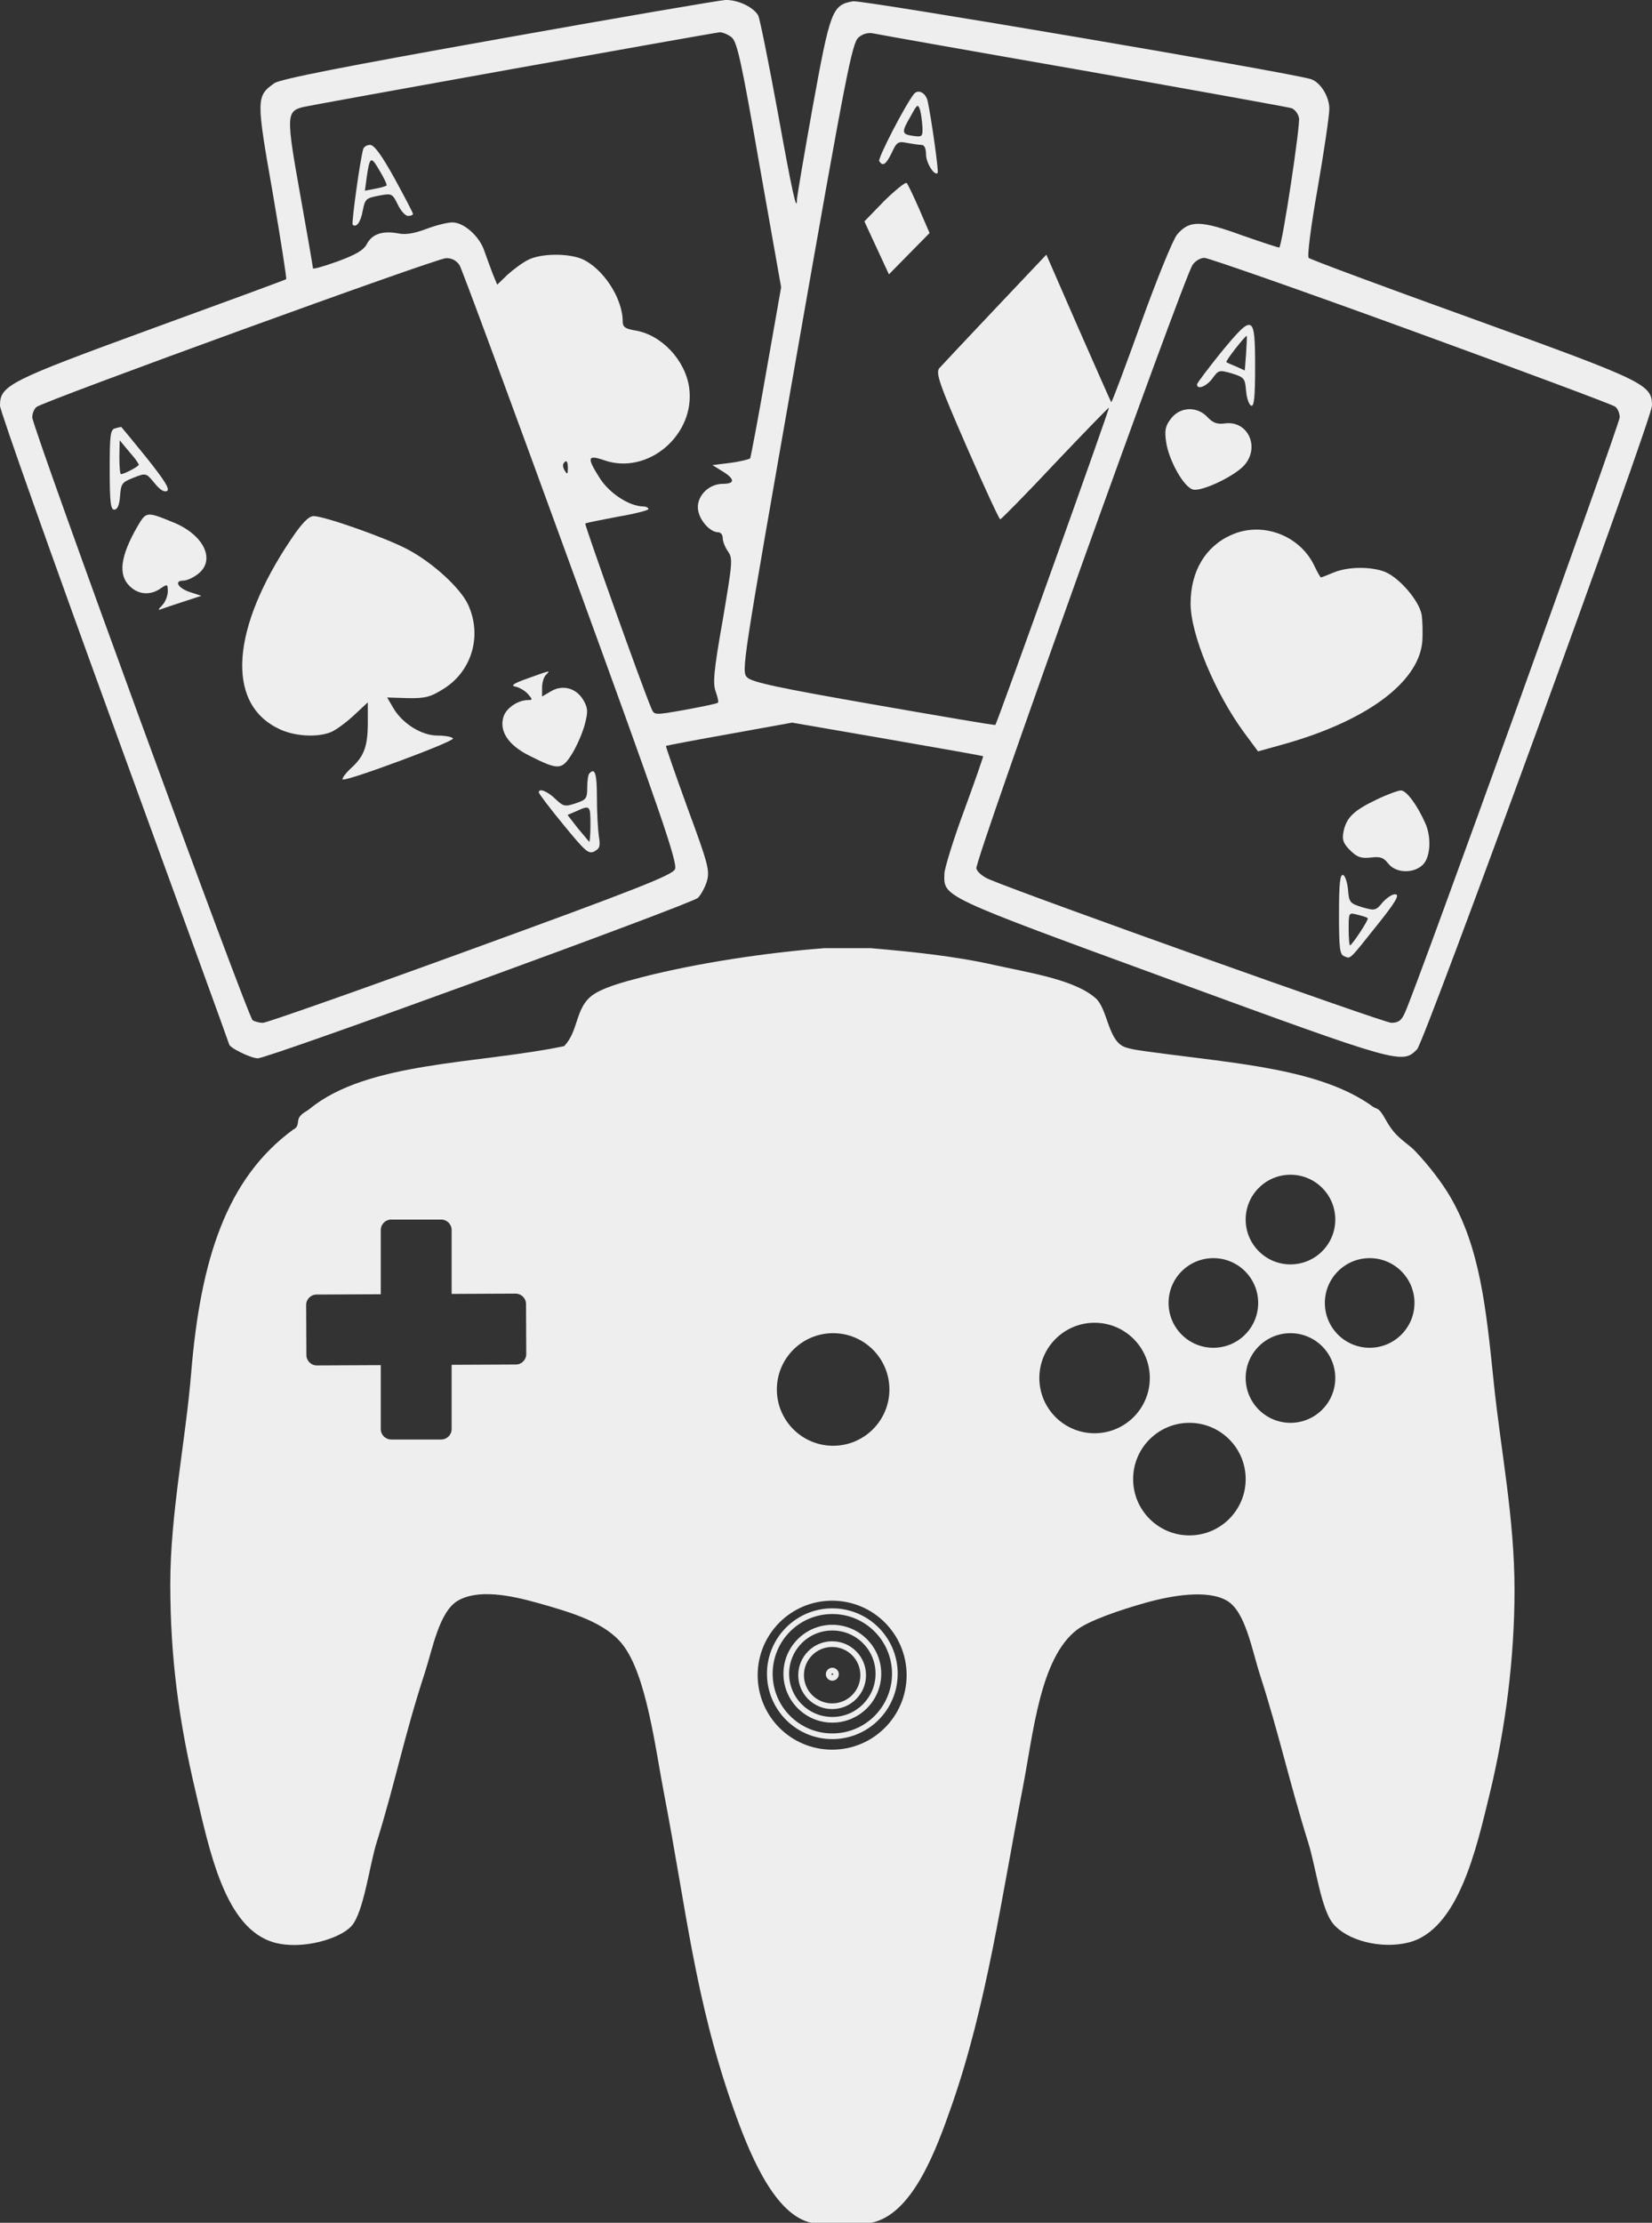 <?xml version="1.0" encoding="UTF-8" standalone="no"?>
<svg xmlns:dc="http://purl.org/dc/elements/1.1/" xmlns:cc="http://creativecommons.org/ns#" xmlns:rdf="http://www.w3.org/1999/02/22-rdf-syntax-ns#" xmlns:svg="http://www.w3.org/2000/svg" xmlns="http://www.w3.org/2000/svg" xmlns:sodipodi="http://sodipodi.sourceforge.net/DTD/sodipodi-0.dtd" xmlns:inkscape="http://www.inkscape.org/namespaces/inkscape" width="259.294mm" height="348.771mm" viewBox="0 0 259.294 348.771" version="1.1" id="svg8" inkscape:version="1.0 (4035a4fb49, 2020-05-01)" sodipodi:docname="games.svg">
  <rect x="0" y="0" width="259.294" height="348.771" fill="#333333" stroke="none"/>
  <defs id="defs2">
    <clipPath id="clipPath849" clipPathUnits="userSpaceOnUse">
      <path id="path847" d="M 0,768 H 1024 V 0 H 0 Z"/>
    </clipPath>
    <clipPath id="clipPath935" clipPathUnits="userSpaceOnUse">
      <path id="path933" d="M 0,768 H 1024 V 0 H 0 Z"/>
    </clipPath>
    <clipPath id="clipPath1027" clipPathUnits="userSpaceOnUse">
      <path id="path1025" d="M 0,768 H 1024 V 0 H 0 Z"/>
    </clipPath>
    <clipPath id="clipPath1167" clipPathUnits="userSpaceOnUse">
      <path id="path1165" d="M 0,768 H 1024 V 0 H 0 Z"/>
    </clipPath>
    <clipPath id="clipPath1275" clipPathUnits="userSpaceOnUse">
      <path id="path1273" d="M 0,768 H 1024 V 0 H 0 Z"/>
    </clipPath>
    <clipPath id="clipPath1415" clipPathUnits="userSpaceOnUse">
      <path id="path1413" d="M 0,768 H 1024 V 0 H 0 Z"/>
    </clipPath>
    <clipPath id="clipPath1427" clipPathUnits="userSpaceOnUse">
      <path id="path1425" d="M 0,768 H 1024 V 0 H 0 Z"/>
    </clipPath>
    <clipPath id="clipPath1511" clipPathUnits="userSpaceOnUse">
      <path id="path1509" d="M 0,768 H 1024 V 0 H 0 Z"/>
    </clipPath>
  </defs>
  <sodipodi:namedview id="base" pagecolor="#ffffff" bordercolor="#666666" borderopacity="1.0" inkscape:pageopacity="0.0" inkscape:pageshadow="2" inkscape:zoom="0.47808737" inkscape:cx="302.86541" inkscape:cy="693.5149" inkscape:document-units="mm" inkscape:current-layer="layer1" inkscape:document-rotation="0" showgrid="false" inkscape:window-width="1920" inkscape:window-height="1001" inkscape:window-x="-9" inkscape:window-y="-9" inkscape:window-maximized="1"/>
  <g inkscape:label="Calque 1" inkscape:groupmode="layer" id="layer1" transform="translate(-246.137,125.461)">
    <path transform="matrix(0.265,0,0,0.265,272.865,23.31)" id="path1171" style="fill:#eeeeee;fill-opacity:1;fill-rule:evenodd;stroke:none;stroke-width:3.366" d="m 387.598,0 c -33.928,2.554 -75.903,8.832 -108.627,17.283 -10.406,2.686 -23.532,6.226 -29.627,11.109 -9.498,7.613 -7.51,20.613 -16.045,29.623 -51.487,10.682 -116.416,9.083 -150.594,37.031 -2.302,1.878 -4.536,2.497 -6.172,4.938 -1.693,2.521 0.125,5.637 -3.705,7.404 C 33.158,136.447 17.875,184.493 12.342,251.814 9.074,291.646 0,335.02 0,376.484 c 0,44.109 5.248,81.646 14.812,122.205 8.367,35.463 17.471,82.084 46.906,90.111 16.576,4.517 39.007,-2.336 45.674,-9.875 7.172,-8.114 10.592,-35.867 14.812,-49.377 10.911,-34.942 16.374,-63.286 28.393,-99.984 4.702,-14.364 8.601,-36.733 19.748,-43.205 12.093,-7.021 31.176,-3.156 46.906,1.236 21.55,6.014 40.486,11.88 50.609,24.689 14.213,17.976 19.455,61.755 24.686,88.875 12.961,67.154 18.162,121.127 40.738,185.154 9.003,25.531 23.259,61.435 44.436,67.891 6.166,1.881 30.125,2.622 39.502,0 23.125,-6.472 36.553,-42.984 45.674,-69.121 20.628,-59.127 29.521,-123.44 41.967,-187.629 6.358,-32.774 10.207,-76.95 32.09,-93.809 7.108,-5.476 25.652,-11.824 40.736,-16.051 15.398,-4.315 36.538,-7.971 48.143,-1.236 10.962,6.364 14.643,28.645 19.752,44.439 10.75,33.245 17.413,63.6 28.389,98.75 4.635,14.846 7.557,39.424 14.816,48.141 8.249,9.915 28.203,15.079 44.436,11.111 29.785,-7.287 40.42,-56.014 48.141,-87.641 9.545,-39.115 14.809,-81.312 14.809,-120.969 0,-43.09 -8.128,-82.314 -12.342,-123.441 -4.52,-44.113 -8.219,-79.673 -25.922,-109.859 -4.136,-7.051 -11.765,-17.561 -20.986,-27.156 -2.861,-2.982 -8.354,-6.324 -12.342,-11.109 -4.89,-5.863 -6.455,-12.006 -9.875,-13.578 -1.562,-0.72 -1.414,-0.467 -2.471,-1.234 -30.974,-22.502 -81.66,-25.534 -129.609,-32.094 -6.142,-0.841 -14.97,-1.781 -18.514,-3.703 -8.808,-4.776 -9.151,-22.297 -16.047,-28.393 C 535.462,18.483 508.239,14.516 487.584,9.875 464.321,4.648 438.887,2.083 414.752,0 Z m 275.881,134.16 c 14.661,0 26.541,11.884 26.541,26.541 0,14.657 -11.881,26.539 -26.541,26.539 -14.654,0 -26.537,-11.882 -26.537,-26.539 0,-14.657 11.883,-26.541 26.537,-26.541 z m -532.635,26.541 h 29.627 c 3.409,0 6.17,2.764 6.17,6.174 v 37.855 L 204.5,204.553 c 3.406,-0.014 6.186,2.735 6.203,6.145 l 0.135,29.625 c 0.019,3.409 -2.733,6.186 -6.139,6.203 l -38.059,0.178 v 38.055 c 0,3.409 -2.761,6.17 -6.17,6.17 h -29.627 c -3.406,0 -6.172,-2.761 -6.172,-6.17 v -37.859 l -37.857,0.178 c -3.406,0.017 -6.182,-2.735 -6.199,-6.145 l -0.141,-29.625 c -0.015,-3.409 2.732,-6.182 6.145,-6.199 l 38.053,-0.178 V 166.875 c 0,-3.409 2.766,-6.174 6.172,-6.174 z m 486.963,22.838 c 14.661,0 26.541,11.88 26.541,26.537 0,14.657 -11.881,26.537 -26.541,26.537 -14.654,0 -26.537,-11.88 -26.537,-26.537 0,-14.657 11.883,-26.537 26.537,-26.537 z m 92.58,0 c 14.657,0 26.539,11.88 26.539,26.537 0,14.657 -11.882,26.537 -26.539,26.537 -14.657,0 -26.541,-11.88 -26.541,-26.537 0,-14.657 11.884,-26.537 26.541,-26.537 z m -162.939,38.262 c 18.067,0 32.715,14.646 32.715,32.713 0,18.067 -14.648,32.711 -32.715,32.711 -18.063,0 -32.709,-14.644 -32.709,-32.711 0,-18.067 14.646,-32.713 32.709,-32.713 z m -154.85,6.174 c 18.403,0 33.328,14.92 33.328,33.33 0,18.406 -14.925,33.326 -33.328,33.326 -18.406,0 -33.33,-14.92 -33.33,-33.326 0,-18.41 14.924,-33.33 33.33,-33.33 z m 270.881,0.002 c 14.661,0 26.541,11.88 26.541,26.537 0,14.657 -11.881,26.539 -26.541,26.539 -14.654,0 -26.537,-11.882 -26.537,-26.539 0,-14.657 11.883,-26.537 26.537,-26.537 z m -59.865,53.078 c 18.403,0 33.33,14.92 33.33,33.326 0,18.41 -14.927,33.328 -33.33,33.328 -18.406,0 -33.33,-14.918 -33.33,-33.328 0,-18.406 14.924,-33.326 33.33,-33.326 z m -211.596,105.309 c 24.38,0 44.107,19.728 44.107,44.107 0,24.38 -19.728,44.105 -44.107,44.105 -24.38,0 -44.115,-19.726 -44.115,-44.105 0,-24.38 19.736,-44.107 44.115,-44.107 z m 0.104,4.533 c -21.359,0 -38.711,17.347 -38.711,38.709 0,21.362 17.352,38.719 38.711,38.719 21.359,0 38.717,-17.356 38.717,-38.719 0,-21.362 -17.358,-38.709 -38.717,-38.709 z m 0,3.365 c 19.54,0 35.352,15.801 35.352,35.344 0,19.543 -15.812,35.354 -35.352,35.354 -19.54,0 -35.346,-15.81 -35.346,-35.354 0,-19.543 15.806,-35.344 35.346,-35.344 z m 0,6.385 c -15.977,0 -28.959,12.982 -28.959,28.959 0,15.977 12.982,28.967 28.959,28.967 15.974,0 28.967,-12.99 28.967,-28.967 0,-15.977 -12.993,-28.959 -28.967,-28.959 z m 0,3.367 c 14.155,0 25.6,11.433 25.6,25.592 0,14.158 -11.445,25.602 -25.6,25.602 -14.158,0 -25.594,-11.443 -25.594,-25.602 0,-14.158 11.435,-25.592 25.594,-25.592 z m -0.104,6.385 c -11.064,0 -20.078,9.005 -20.078,20.072 0,11.067 9.015,20.07 20.078,20.07 11.067,0 20.07,-9.003 20.07,-20.07 0,-11.067 -9.004,-20.072 -20.07,-20.072 z m 0,3.367 c 9.248,0 16.705,7.457 16.705,16.705 0,9.248 -7.457,16.705 -16.705,16.705 -9.244,0 -16.713,-7.457 -16.713,-16.705 0,-9.248 7.468,-16.705 16.713,-16.705 z m 0.104,12.291 c -2.104,0 -3.846,1.734 -3.846,3.838 0,2.105 1.745,3.846 3.846,3.846 2.102,0 3.846,-1.741 3.846,-3.846 0,-2.104 -1.741,-3.838 -3.846,-3.838 z m 0,3.365 c 0.285,0 0.479,0.194 0.479,0.473 0,0.285 -0.191,0.48 -0.479,0.48 -0.282,0 -0.48,-0.196 -0.48,-0.48 0,-0.279 0.202,-0.473 0.48,-0.473 z"/>
    <path d="m 324.379,-119.335 c -24.156,4.305 -34.285,6.279 -35.198,6.937 -2.836,2.027 -2.836,2.432 -0.254,17.119 1.267,7.392 2.228,13.52 2.127,13.623 -0.101,0.101 -9.623,3.596 -21.169,7.8 -22.431,8.202 -23.749,8.861 -23.749,12.052 0,0.759 8.102,23.601 17.978,50.694 9.877,27.093 17.978,49.377 17.978,49.477 0,0.558 3.445,2.228 4.508,2.228 1.672,0 67.913,-24.156 69.077,-25.17 0.455,-0.455 1.114,-1.622 1.418,-2.633 0.455,-1.672 0.204,-2.683 -3.037,-11.446 -1.924,-5.318 -3.445,-9.673 -3.392,-9.774 0.101,-0.05 4.559,-0.913 9.977,-1.873 l 9.824,-1.773 14.938,2.582 c 8.205,1.418 14.991,2.633 15.042,2.683 0.05,0.05 -1.267,3.85 -2.937,8.406 -1.722,4.609 -3.09,9.115 -3.141,9.977 -0.101,3.747 -0.86,3.392 35.653,16.764 35.856,13.115 36.211,13.219 38.539,10.837 1.164,-1.164 36.867,-98.957 36.867,-100.981 0,-3.342 -0.963,-3.799 -28.107,-13.623 -13.928,-5.014 -25.524,-9.319 -25.778,-9.57 -0.254,-0.251 0.355,-5.014 1.418,-10.991 1.013,-5.823 1.823,-11.396 1.823,-12.406 0,-1.924 -1.418,-4.204 -2.937,-4.659 -3.191,-1.013 -70.546,-12.457 -71.811,-12.205 -3.291,0.556 -3.596,1.468 -6.331,16.51 -1.368,7.646 -2.482,14.179 -2.482,14.586 0,2.228 -0.759,-1.214 -3.037,-13.824 -1.418,-7.747 -2.786,-14.483 -3.037,-15.042 -0.759,-1.318 -3.191,-2.482 -5.165,-2.432 -0.915,0.048 -16.92,2.783 -35.608,6.125 z m 36.616,-0.251 c 0.86,0.759 1.569,4.051 4.355,20.055 l 3.392,19.143 -2.328,13.219 c -1.267,7.292 -2.432,13.42 -2.532,13.623 -0.151,0.151 -1.519,0.505 -3.09,0.709 l -2.836,0.355 1.569,0.963 c 1.974,1.214 2.027,1.976 0.05,1.976 -2.328,0 -4.255,2.127 -3.85,4.204 0.304,1.672 1.924,3.395 3.141,3.395 0.405,0 0.709,0.405 0.709,0.91 0,0.505 0.355,1.418 0.81,2.077 0.81,1.114 0.709,1.773 -0.81,10.787 -1.418,8.001 -1.569,9.925 -1.114,11.192 0.304,0.86 0.505,1.672 0.355,1.773 -0.101,0.151 -2.432,0.609 -5.114,1.114 -4.863,0.86 -4.863,0.86 -5.318,-0.204 -1.368,-3.141 -10.533,-28.866 -10.382,-29.02 0.101,-0.101 2.381,-0.556 5.064,-1.064 2.683,-0.455 4.86,-1.013 4.86,-1.214 0,-0.201 -0.405,-0.405 -0.86,-0.405 -2.178,-0.05 -5.215,-2.027 -6.736,-4.355 -2.127,-3.342 -2.027,-3.799 0.659,-2.887 6.837,2.381 14.332,-4 13.319,-11.396 -0.609,-4.305 -4.305,-8.255 -8.406,-8.964 -1.622,-0.254 -2.027,-0.558 -2.027,-1.418 0,-3.696 -3.141,-8.406 -6.432,-9.824 -2.228,-0.91 -6.432,-0.86 -8.406,0.151 -0.913,0.455 -2.331,1.519 -3.241,2.331 l -1.619,1.569 -0.709,-1.722 c -0.355,-0.963 -0.963,-2.582 -1.318,-3.596 -0.759,-2.278 -3.191,-4.456 -5.014,-4.456 -0.759,0 -2.582,0.455 -4.051,1.013 -1.873,0.709 -3.291,0.963 -4.456,0.709 -2.432,-0.455 -4.101,0.101 -4.913,1.672 -0.505,0.963 -1.722,1.672 -4.609,2.733 -2.127,0.759 -3.85,1.267 -3.85,1.064 0,-0.204 -0.91,-5.469 -2.027,-11.7 -2.178,-12.155 -2.127,-12.914 0.405,-13.573 1.672,-0.405 64.318,-11.647 65.482,-11.75 0.46,-0.003 1.32,0.352 1.879,0.81 z m 55.301,5.215 c 17.42,3.088 32.057,5.723 32.512,5.874 0.505,0.151 1.064,0.81 1.214,1.519 0.254,0.963 -2.582,19.751 -3.088,20.36 -0.05,0.05 -2.683,-0.81 -5.874,-1.924 -6.533,-2.381 -8.255,-2.381 -10.179,-0.101 -0.659,0.81 -3.191,7.041 -5.673,13.928 -2.482,6.887 -4.559,12.459 -4.659,12.356 -0.05,-0.05 -2.381,-5.318 -5.165,-11.647 l -5.014,-11.496 -8.051,8.506 c -4.405,4.659 -8.356,8.864 -8.763,9.319 -0.556,0.759 -0.05,2.328 4.305,12.306 2.736,6.279 5.114,11.396 5.268,11.396 0.153,0 4.051,-3.95 8.61,-8.813 4.609,-4.86 8.406,-8.76 8.456,-8.71 0.151,0.101 -17.473,49.276 -17.828,49.781 -0.05,0.101 -8.61,-1.368 -19.042,-3.191 -14.838,-2.582 -19.143,-3.495 -19.902,-4.255 -0.963,-0.913 -0.81,-1.722 7.697,-50.239 7.85,-44.767 8.76,-49.326 9.774,-50.186 0.709,-0.609 1.569,-0.81 2.432,-0.609 0.712,0.153 15.55,2.789 32.97,5.826 z m -98.044,30.488 c 0.405,0.659 8.255,21.979 17.523,47.403 14.078,38.589 16.764,46.44 16.306,47.403 -0.405,0.913 -5.874,3.09 -32.057,12.61 -17.37,6.329 -32.057,11.493 -32.613,11.493 -0.556,0 -1.318,-0.204 -1.622,-0.405 -0.759,-0.508 -34.589,-93.033 -34.589,-94.602 0,-0.609 0.304,-1.318 0.659,-1.619 1.114,-0.913 62.796,-23.347 64.267,-23.347 0.91,-0.05 1.619,0.355 2.125,1.064 z m 149.397,10.279 c 17.219,6.279 31.652,11.647 32.007,11.951 0.405,0.304 0.709,1.064 0.709,1.672 0,1.013 -31.956,89.688 -33.679,93.334 -0.556,1.318 -1.064,1.672 -2.178,1.672 -1.114,0 -56.518,-19.751 -63.05,-22.487 -1.013,-0.405 -1.924,-1.164 -2.077,-1.722 -0.355,-1.013 32.361,-92.221 33.93,-94.702 0.405,-0.609 1.214,-1.114 1.873,-1.114 0.611,0.003 15.245,5.117 32.464,11.396 z m -132.382,21.624 c 0,0.913 -0.101,1.013 -0.455,0.405 -0.304,-0.405 -0.355,-0.913 -0.254,-1.114 0.458,-0.709 0.709,-0.455 0.709,0.709 z" id="path4" style="fill:#eeeeee;fill-opacity:1;stroke-width:0.026"/>
    <path d="m 303.16,-102.116 c -0.505,1.672 -1.873,11.647 -1.672,11.901 0.558,0.556 1.267,-0.405 1.569,-2.127 0.405,-1.976 0.455,-2.027 2.887,-2.482 1.672,-0.304 1.823,-0.201 2.633,1.468 0.455,0.963 1.164,1.773 1.622,1.773 0.405,0 0.759,-0.151 0.759,-0.304 0,-0.201 -1.318,-2.683 -2.887,-5.569 -2.027,-3.646 -3.191,-5.268 -3.85,-5.268 -0.503,0 -0.958,0.304 -1.061,0.609 z m 3.646,5.773 c -0.151,0.101 -0.963,0.355 -1.823,0.505 l -1.569,0.304 0.254,-1.924 c 0.505,-3.495 0.659,-3.596 2.027,-1.267 0.706,1.167 1.214,2.23 1.111,2.381 z" id="path6" style="fill:#eeeeee;fill-opacity:1;stroke-width:0.026"/>
    <path d="m 389.557,-110.675 c -1.418,1.823 -5.673,10.078 -5.419,10.483 0.556,0.91 1.064,0.556 1.976,-1.318 0.759,-1.672 1.013,-1.823 2.432,-1.519 0.86,0.153 1.873,0.304 2.228,0.304 0.455,0 0.709,0.556 0.709,1.468 0,1.368 1.318,3.445 1.823,2.937 0.204,-0.204 -1.013,-8.76 -1.569,-11.292 -0.304,-1.315 -1.521,-1.924 -2.18,-1.064 z m 1.368,5.218 c 0.05,1.418 -0.05,1.519 -1.468,1.318 -1.823,-0.254 -1.873,-0.558 -0.355,-3.141 1.013,-1.873 1.114,-1.924 1.468,-0.86 0.151,0.606 0.304,1.82 0.355,2.683 z" id="path8" style="fill:#eeeeee;fill-opacity:1;stroke-width:0.026"/>
    <path d="m 384.948,-93.961 -3.138,3.241 1.924,4.151 1.924,4.154 3.191,-3.241 3.191,-3.241 -1.619,-3.747 c -0.913,-2.077 -1.773,-3.9 -1.976,-4.101 -0.151,-0.206 -1.722,1.061 -3.495,2.783 z" id="path10" style="fill:#eeeeee;fill-opacity:1;stroke-width:0.026"/>
    <path d="m 264.266,-58.258 c -0.81,0.151 -0.91,0.91 -0.91,6.482 0,5.114 0.151,6.281 0.709,6.281 0.505,0 0.81,-0.709 0.913,-2.127 0.151,-1.976 0.304,-2.178 2.127,-2.887 1.924,-0.759 1.974,-0.759 3.291,0.86 0.86,1.064 1.519,1.468 1.974,1.214 0.455,-0.304 -0.455,-1.722 -3.241,-5.218 -2.127,-2.633 -3.9,-4.76 -3.95,-4.81 0,0 -0.455,0.05 -0.913,0.204 z m 3.646,5.723 c 0,0.254 -2.278,1.468 -2.786,1.468 -0.151,0 -0.254,-1.214 -0.254,-2.683 l 0.05,-2.633 1.468,1.773 c 0.865,0.96 1.521,1.871 1.521,2.074 z" id="path12" style="fill:#eeeeee;fill-opacity:1;stroke-width:0.026"/>
    <path d="m 267.711,-42.862 c -2.686,4.659 -3.09,7.646 -1.164,9.419 1.368,1.318 3.241,1.418 4.81,0.304 1.064,-0.709 1.114,-0.709 1.114,0.505 0,0.659 -0.405,1.672 -0.86,2.127 -0.709,0.709 -0.709,0.86 -0.151,0.609 0.405,-0.151 1.974,-0.659 3.495,-1.164 l 2.786,-0.913 -1.722,-0.558 c -1.924,-0.609 -2.633,-1.823 -1.114,-1.823 0.558,0 1.569,-0.455 2.331,-1.064 2.736,-2.127 0.963,-5.977 -3.596,-7.951 -4.561,-1.873 -4.511,-1.873 -5.929,0.508 z" id="path14" style="fill:#eeeeee;fill-opacity:1;stroke-width:0.026"/>
    <path d="m 291.817,-40.838 c -9.369,13.928 -10.229,25.575 -2.127,29.625 2.381,1.267 6.077,1.519 8.305,0.659 0.709,-0.254 2.328,-1.418 3.596,-2.582 l 2.278,-2.127 v 3.088 c 0,3.799 -0.558,5.368 -2.633,7.242 -0.86,0.81 -1.468,1.622 -1.318,1.773 0.405,0.405 17.624,-5.977 17.32,-6.432 -0.151,-0.254 -1.214,-0.455 -2.432,-0.455 -2.532,0 -5.569,-1.924 -6.988,-4.405 l -0.91,-1.569 3.191,0.101 c 2.736,0.05 3.596,-0.151 5.673,-1.468 4.405,-2.736 6.077,-8.305 3.85,-13.168 -1.164,-2.582 -5.569,-6.636 -9.52,-8.71 -3.291,-1.773 -13.065,-5.215 -14.737,-5.215 -0.762,0 -1.826,1.064 -3.548,3.646 z" id="path16" style="fill:#eeeeee;fill-opacity:1;stroke-width:0.026"/>
    <path d="m 328.938,-19.01 c -2.127,0.759 -2.683,1.114 -1.974,1.267 0.609,0.101 1.519,0.609 2.027,1.164 0.759,0.86 0.759,0.963 0.05,0.963 -1.569,0 -3.342,1.164 -3.85,2.532 -0.759,2.278 0.659,4.506 4,6.178 4.609,2.328 5.114,2.278 6.686,-0.204 0.759,-1.214 1.672,-3.291 2.027,-4.609 0.556,-2.077 0.505,-2.633 -0.151,-3.799 -1.064,-1.924 -3.191,-2.582 -5.064,-1.519 l -1.468,0.86 v -1.368 c 0,-0.81 0.254,-1.672 0.609,-2.027 0.754,-0.757 0.804,-0.757 -2.892,0.561 z" id="path18" style="fill:#eeeeee;fill-opacity:1;stroke-width:0.026"/>
    <path d="m 338.661,-4.122 c -0.204,0.151 -0.355,1.164 -0.355,2.228 0,1.722 -0.151,1.924 -1.823,2.482 -1.672,0.556 -1.924,0.505 -3.191,-0.709 -1.267,-1.214 -2.582,-1.722 -2.582,-1.013 0,0.204 1.722,2.482 3.85,5.064 3.445,4.204 3.95,4.659 4.863,4.204 0.86,-0.455 0.963,-0.86 0.709,-2.381 -0.151,-1.064 -0.304,-3.749 -0.304,-6.077 -0.003,-3.797 -0.307,-4.707 -1.167,-3.797 z m 0.151,8.104 c 0,1.569 -0.101,2.733 -0.204,2.633 -0.101,-0.101 -0.913,-1.114 -1.823,-2.178 l -1.569,-2.027 1.418,-0.609 c 2.127,-0.96 2.178,-0.91 2.178,2.18 z" id="path20" style="fill:#eeeeee;fill-opacity:1;stroke-width:0.026"/>
    <path d="m 437.819,-70.21 c -2.077,2.582 -3.799,4.86 -3.799,5.064 0,0.913 1.519,0.304 2.432,-0.963 0.963,-1.318 1.064,-1.318 3.037,-0.759 1.924,0.609 2.077,0.759 2.228,2.736 0.101,1.164 0.455,2.178 0.81,2.328 0.455,0.151 0.609,-1.318 0.609,-6.128 0.003,-8.255 -0.302,-8.356 -5.315,-2.278 z m 3.9,0.251 -0.204,2.633 -1.318,-0.609 c -0.759,-0.304 -1.468,-0.609 -1.569,-0.709 -0.101,-0.05 0.558,-1.013 1.468,-2.178 0.913,-1.164 1.672,-2.027 1.722,-1.924 0.053,0.103 0,1.318 -0.101,2.786 z" id="path22" style="fill:#eeeeee;fill-opacity:1;stroke-width:0.026"/>
    <path d="m 429.969,-59.827 c -0.913,1.164 -1.064,1.823 -0.81,3.646 0.405,2.987 2.887,7.342 4.305,7.546 1.468,0.254 6.331,-2.077 7.9,-3.747 2.633,-2.836 0.659,-7.191 -3.037,-6.633 -1.114,0.151 -1.823,-0.101 -2.633,-0.963 -1.622,-1.775 -4.307,-1.675 -5.726,0.151 z" id="path24" style="fill:#eeeeee;fill-opacity:1;stroke-width:0.026"/>
    <path d="m 439.338,-41.497 c -4.051,1.826 -6.329,5.723 -6.329,10.737 0,4.81 3.799,13.978 8.406,20.256 l 2.178,2.937 3.646,-1.013 c 13.219,-3.646 21.524,-9.723 22.132,-16.155 0.101,-1.368 0.05,-3.291 -0.101,-4.305 -0.407,-2.175 -3.445,-5.72 -5.723,-6.683 -2.178,-0.86 -5.823,-0.86 -8.104,0.101 -0.963,0.405 -1.873,0.759 -1.974,0.759 -0.101,0 -0.558,-0.81 -1.013,-1.773 -2.278,-4.86 -8.255,-7.088 -13.118,-4.86 z" id="path26" style="fill:#eeeeee;fill-opacity:1;stroke-width:0.026"/>
    <path d="m 462.129,0.032 c -3.495,1.672 -4.659,2.786 -5.114,4.964 -0.254,1.318 -0.05,1.873 1.013,2.937 1.114,1.114 1.722,1.318 3.241,1.164 1.519,-0.204 2.027,0 2.786,0.963 1.214,1.519 4,1.569 5.419,0.151 1.164,-1.164 1.368,-4.204 0.405,-6.432 -1.267,-2.887 -2.987,-5.215 -3.85,-5.215 -0.458,0 -2.23,0.656 -3.9,1.468 z" id="path28" style="fill:#eeeeee;fill-opacity:1;stroke-width:0.026"/>
    <path d="m 456.306,17.96 c 0,5.419 0.101,6.382 0.86,6.633 0.963,0.405 0.659,0.709 5.215,-5.014 2.683,-3.342 3.445,-4.609 2.836,-4.71 -0.455,-0.101 -1.318,0.455 -2.027,1.214 -1.114,1.368 -1.267,1.368 -3.241,0.81 -1.924,-0.609 -2.077,-0.759 -2.228,-2.736 -0.101,-1.164 -0.455,-2.178 -0.759,-2.328 -0.505,-0.151 -0.656,1.318 -0.656,6.13 z m 4.506,0.656 c 0.201,0.204 -2.482,4.255 -2.786,4.255 -0.101,0 -0.204,-1.164 -0.204,-2.582 0,-2.582 0,-2.582 1.368,-2.228 0.812,0.201 1.521,0.405 1.622,0.556 z" id="path30" style="fill:#eeeeee;fill-opacity:1;stroke-width:0.026"/>
  </g>
</svg>